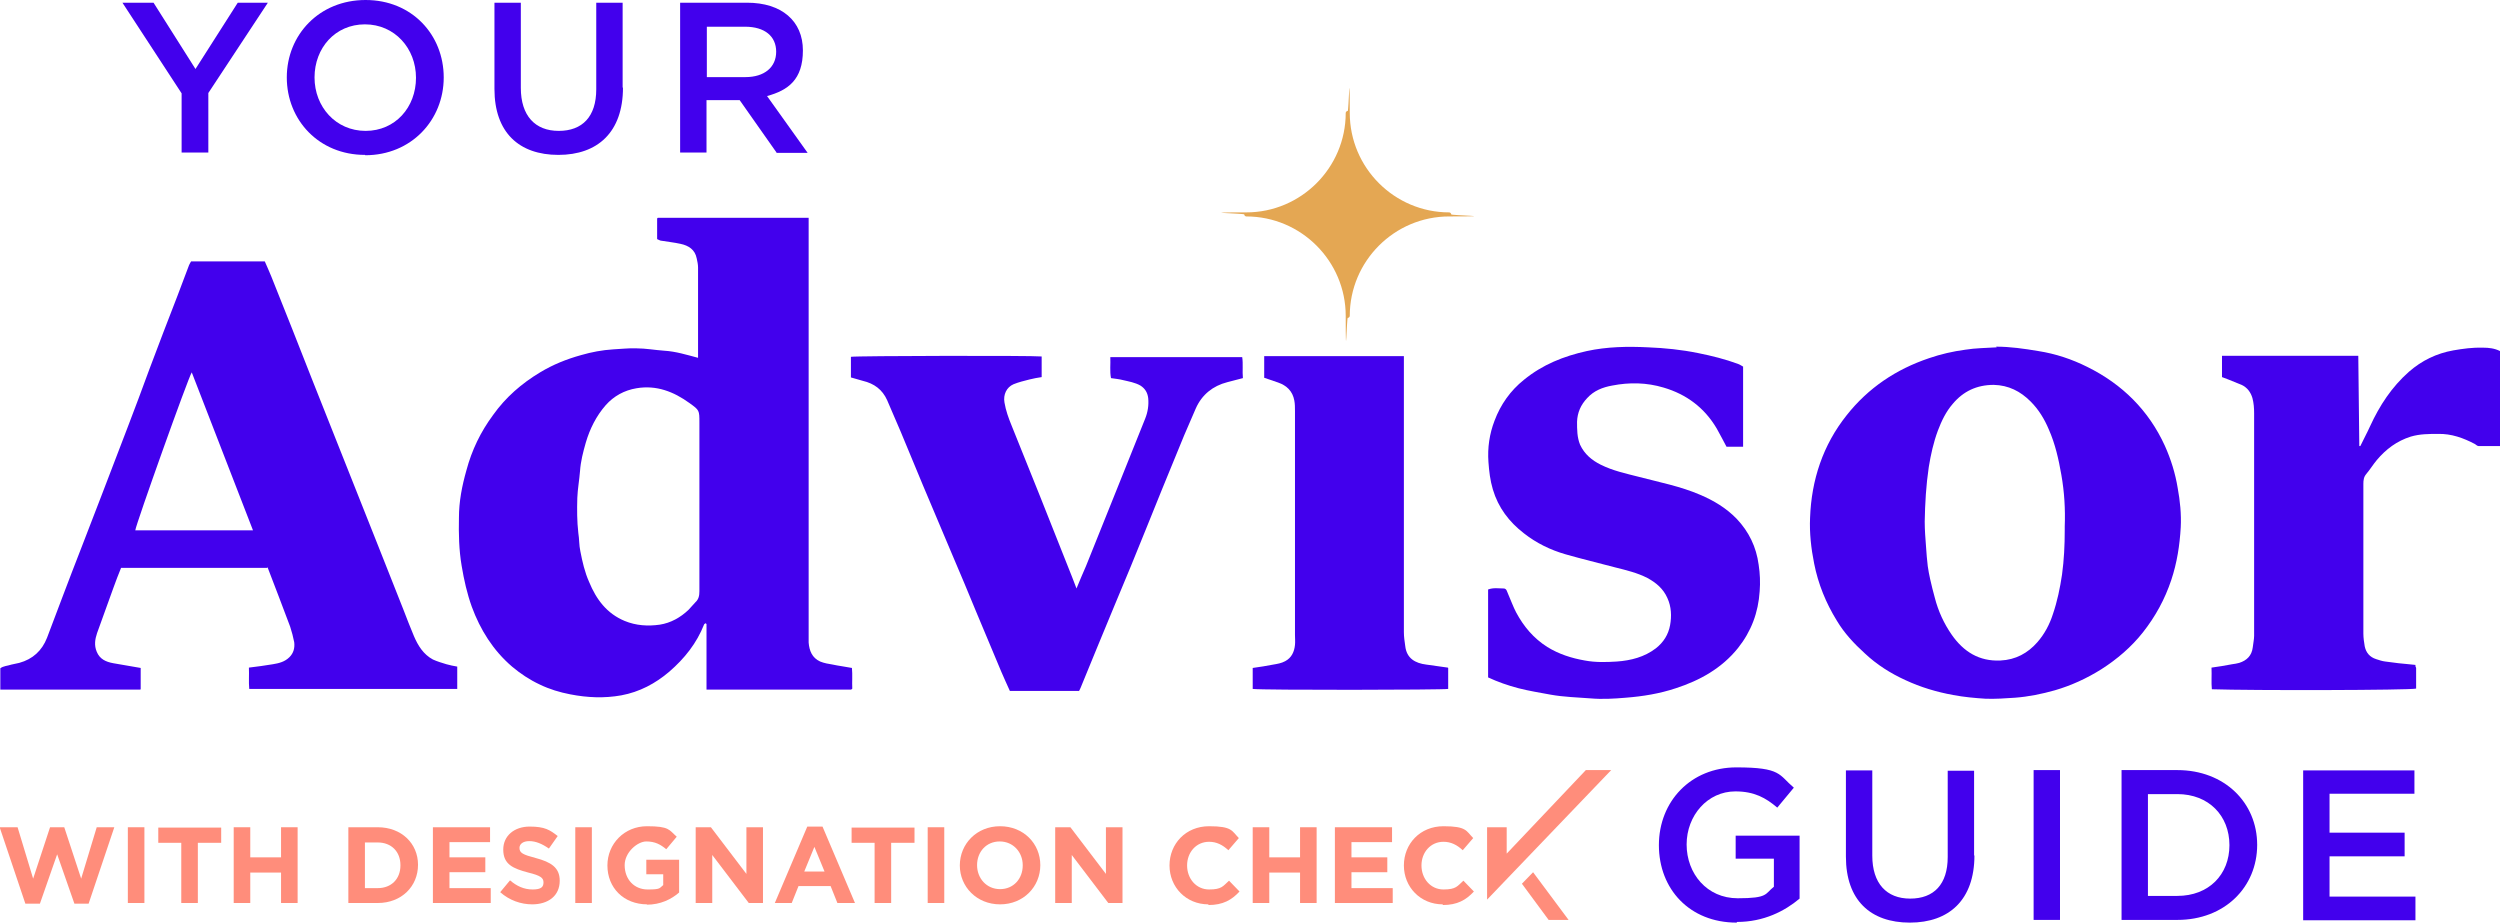 <?xml version="1.0" encoding="UTF-8"?>
<svg id="Layer_1" xmlns="http://www.w3.org/2000/svg" version="1.1" viewBox="0 0 739.2 272.8">
  <!-- Generator: Adobe Illustrator 29.5.1, SVG Export Plug-In . SVG Version: 2.1.0 Build 141)  -->
  <defs>
    <style>
      .st0 {
        fill: #4200ed;
      }

      .st1 {
        fill: #e4a753;
      }

      .st2 {
        fill: #ff8d7b;
      }
    </style>
  </defs>
  <path class="st1" d="M428.5,62.8c-16.2,0-29.4-13.2-29.4-29.4s-.3-.6-.6-.6-.6.3-.6.6c0,16.2-13.2,29.4-29.4,29.4s-.6.3-.6.6.3.6.6.6c16.2,0,29.4,13.2,29.4,29.4s.3.6.6.6.6-.3.6-.6c0-16.2,13.2-29.4,29.4-29.4s.6-.3.6-.6-.3-.6-.6-.6Z"/>
  <g>
    <path class="st0" d="M61.6,45.1h-7.9v-17.5L36.2.8h9.2l12.4,19.6L70.3.8h8.9l-17.6,26.7v17.7Z"/>
    <path class="st0" d="M107.9,45.8c-13.6,0-23.1-10.3-23.1-22.9S94.4,0,108.1,0s23.1,10.3,23.1,22.9-9.6,23-23.2,23ZM107.9,7.2c-8.8,0-14.9,7-14.9,15.7s6.3,15.8,15.1,15.8,14.9-7,14.9-15.7-6.3-15.8-15.1-15.8Z"/>
    <path class="st0" d="M184.2,25.9c0,13.2-7.5,19.9-19.1,19.9s-18.9-6.6-18.9-19.5V.8h7.8v25.2c0,8.2,4.2,12.7,11.2,12.7s11.1-4.2,11.1-12.3V.8h7.8v25.1Z"/>
    <path class="st0" d="M229.6,45.1l-10.9-15.5h-9.8v15.5h-7.8V.8h19.8c10.2,0,16.5,5.4,16.5,14.1s-4.4,11.8-10.6,13.5l12,16.8h-9.2ZM220.3,7.9h-11.3v14.9h11.4c5.6,0,9.1-2.9,9.1-7.5s-3.4-7.4-9.2-7.4Z"/>
  </g>
  <g>
    <path class="st0" d="M513.5,272.8c-13.9,0-23-9.9-23-22.9s9.5-23,22.9-23,12.5,2.2,17,6l-4.9,5.9c-3.4-2.9-6.8-4.8-12.4-4.8-8.2,0-14.4,7.1-14.4,15.7s6,15.9,15.1,15.9,8-1.3,10.7-3.4v-8.3h-11.3v-6.8h18.9v18.6c-4.4,3.7-10.6,6.9-18.5,6.9Z"/>
    <path class="st0" d="M583.8,252.9c0,13.2-7.5,19.9-19.1,19.9s-18.9-6.6-18.9-19.5v-25.5h7.8v25.2c0,8.2,4.2,12.7,11.2,12.7s11.1-4.2,11.1-12.3v-25.5h7.8v25.1Z"/>
    <path class="st0" d="M609.1,227.7v44.3h-7.8v-44.3h7.8Z"/>
    <path class="st0" d="M643.8,272h-16.5v-44.3h16.5c13.9,0,23.6,9.6,23.6,22.1s-9.6,22.2-23.6,22.2ZM643.8,234.8h-8.7v30.1h8.7c9.3,0,15.4-6.3,15.4-15s-6.1-15.1-15.4-15.1Z"/>
    <path class="st0" d="M713.9,234.7h-25.1v11.5h22.2v7h-22.2v11.9h25.4v7h-33.2v-44.3h32.9v7Z"/>
  </g>
  <path class="st0" d="M208.9,203.9c0-6.7,0-13,0-19.4,0,0-.1,0-.2-.2-.2,0-.4.2-.5.3-2.2,5.6-5.8,10.1-10.3,14-4.1,3.5-8.8,6-14.2,7-5,.9-10,.7-15.1-.3-3.1-.6-6.1-1.5-9-2.9-3-1.4-5.7-3.2-8.2-5.3-5.6-4.8-9.4-10.9-11.9-17.7-1.4-3.9-2.3-7.9-3-12.1-.8-4.7-.9-9.5-.8-14.2,0-4.8.9-9.4,2.2-14,1.6-6,4.2-11.4,7.9-16.4,3.7-5.2,8.4-9.3,13.9-12.6,3.8-2.3,7.8-3.9,12.1-5.1,3.1-.9,6.3-1.5,9.5-1.7,2.3-.1,4.6-.4,6.9-.3,2.7,0,5.4.5,8.2.7,3.4.2,6.6,1.2,10,2.1,0-.4,0-.8,0-1.1,0-8.5,0-17.1,0-25.6,0-.9-.2-1.8-.4-2.7-.5-2.6-2.4-3.8-4.8-4.3-1.8-.4-3.7-.6-5.5-.9-.5,0-.9-.3-1.4-.5v-6.1c0,0,.1-.1.2-.2,0,0,.1,0,.2,0,14.2,0,28.4,0,42.7,0,.5,0,1,0,1.7,0,0,.9,0,1.7,0,2.4,0,39.8,0,79.5,0,119.3,0,1.3,0,2.6,0,3.9.2,2.4,1,4.5,3.4,5.6,1.2.5,2.5.7,3.7.9,1.8.4,3.7.6,5.7,1,.2,2.1,0,4.1.1,6.1,0,0-.1.2-.2.2,0,0-.1.1-.2.1-13.6,0-27.1,0-40.7,0-.6,0-1.1,0-2.1,0ZM206.8,149.1v-24.1c0-3.7,0-3.7-2.9-5.8-4.7-3.4-9.8-5.4-15.7-4.4-3.6.6-6.7,2.3-9.1,5-2.8,3.2-4.7,7-5.9,11.1-.8,2.8-1.5,5.5-1.7,8.4-.2,2.6-.7,5.3-.8,7.9-.1,3.5-.1,6.9.3,10.4.3,1.8.2,3.6.6,5.4.6,3.1,1.3,6.2,2.6,9.1,2.1,5.1,5.2,9.3,10.5,11.5,3.4,1.4,6.9,1.6,10.4,1.1,3.2-.5,6.1-2.1,8.5-4.4.7-.7,1.3-1.5,2-2.2,1-.9,1.2-2,1.2-3.3,0-8.5,0-17.1,0-25.6Z"/>
  <path class="st0" d="M79,167.9h-43.2c-.8,2-1.6,4-2.3,6-1.6,4.4-3.2,8.9-4.8,13.3-.6,1.8-.9,3.6-.1,5.5.9,2.2,2.7,3,4.9,3.4,2.7.5,5.4.9,8.1,1.4v6.2s0,.1-.1.2c0,0-.1,0-.2,0-13.2,0-26.4,0-39.6,0-.5,0-1,0-1.6,0v-6.3c.9-.7,2.1-.7,3.3-1.1.7-.2,1.6-.3,2.3-.5,4-1.1,6.7-3.6,8.2-7.4,1.5-3.9,3-7.9,4.5-11.9,1.9-5,3.8-10,5.8-15.1,2-5.1,3.9-10.2,5.9-15.3,2.6-6.7,5.1-13.4,7.7-20.1,2.2-5.7,4.3-11.4,6.4-17.1,2.7-7.2,5.5-14.5,8.3-21.7,1.1-3,2.3-6,3.4-9,.2-.4.4-.8.6-1.1h21.8c.6,1.4,1.3,2.9,1.9,4.4,4.1,10.3,8.2,20.5,12.2,30.8,6.4,16.2,12.9,32.4,19.3,48.6,2.5,6.4,5.1,12.8,7.6,19.2,1,2.6,2,5.2,3.1,7.8,1.2,2.8,2.8,5.4,5.6,6.9,1.3.6,2.7,1,4,1.4,1,.3,2.1.5,3.2.7v6.6h-61.5c-.2-2.1,0-4.1-.1-6.3,2.4-.3,4.8-.6,7.1-1,1.8-.3,3.5-.7,4.9-2.1,1.2-1.2,1.6-2.7,1.4-4.4-.3-1.5-.7-3.1-1.2-4.6-2.2-5.8-4.4-11.7-6.7-17.6ZM74.8,156.8c-6.1-15.7-12.1-31.2-18.1-46.7-1,1.4-16.5,44.9-16.7,46.7h34.8Z"/>
  <path class="st0" d="M590.2,102.5c4.2,0,8.3.6,12.5,1.3,5.1.8,9.9,2.4,14.5,4.7,10.3,5.1,18.1,12.8,22.9,23.3,1.8,4,3.1,8.2,3.8,12.5.7,3.8,1.1,7.7.9,11.6-.3,5.3-1.1,10.5-2.8,15.6-1.9,5.7-4.7,10.8-8.4,15.5-3.4,4.3-7.6,7.9-12.3,10.9-4.3,2.7-8.9,4.8-13.7,6.2-3.9,1.1-7.8,1.9-11.8,2.2-2.9.2-5.8.4-8.7.3-3.2-.2-6.4-.5-9.6-1.1-4.9-.9-9.6-2.3-14.1-4.4-4.4-2-8.5-4.6-12-7.9-3.2-2.9-6.1-6-8.3-9.7-3.2-5.2-5.5-10.8-6.7-16.9-.9-4.5-1.4-9-1.2-13.5.4-11.2,3.8-21.5,10.8-30.3,6.4-8.1,14.6-13.6,24.4-16.9,3.5-1.2,7-2,10.7-2.5,3.1-.5,6.2-.5,9.3-.7ZM610.5,155.7c.2-5.1-.1-10.2-1-15.3-.8-4.6-1.8-9.1-3.7-13.4-1.3-3.1-3-5.9-5.4-8.3-3-3-6.5-4.8-10.9-4.9-5,0-9,1.9-12.1,5.6-2,2.3-3.3,5-4.4,7.9-1.3,3.5-2.1,7.1-2.7,10.8-.8,5.4-1.1,10.7-1.2,16.1,0,2.5.2,5,.4,7.6.1,1.9.3,3.7.5,5.6.2,1.3.4,2.5.7,3.8.4,1.9.9,3.7,1.4,5.6,1,3.9,2.7,7.6,5,10.9,3.5,5,8.1,7.9,14.4,7.6,4.5-.2,8.1-2.2,10.9-5.4,2.1-2.4,3.6-5.2,4.6-8.3,1.3-3.8,2.1-7.7,2.7-11.7.6-4.4.8-8.7.8-13.1,0-.4,0-.7,0-1.1Z"/>
  <path class="st0" d="M515.4,108.3v23.8h-4.9c-.9-1.7-1.9-3.6-2.9-5.4-3.6-6.1-8.9-10.1-15.7-12.1-5-1.5-10.1-1.6-15.2-.6-2.8.5-5.4,1.5-7.4,3.7-1.9,2-2.9,4.3-3,7,0,2.3,0,4.6.9,6.8,1.3,2.8,3.5,4.6,6.1,5.9,3.6,1.8,7.4,2.6,11.3,3.6,6.1,1.6,12.3,2.8,18.1,5.3,4,1.7,7.7,3.9,10.8,7.1,3.6,3.8,5.8,8.3,6.5,13.6.4,2.6.5,5.2.3,7.8-.4,6.3-2.5,11.9-6.4,16.8-4.8,6-11.3,9.6-18.4,11.9-4.8,1.6-9.7,2.4-14.8,2.8-3.5.3-7,.5-10.4.2-3.9-.3-7.9-.4-11.8-1.1-3.2-.6-6.4-1.1-9.5-1.9-3.1-.8-6.2-1.9-9-3.2v-26c1.6-.6,3.1-.3,4.6-.3.9,0,1,1,1.3,1.6.8,1.8,1.5,3.8,2.4,5.5,2.2,4.1,5.1,7.6,9.2,10.2,3.4,2.1,7.1,3.3,11.1,4,3.2.6,6.4.5,9.5.3,4.1-.3,8.1-1.3,11.5-3.9,2.3-1.8,3.7-4.1,4.2-6.8.5-2.7.4-5.5-.8-8.1-1.2-2.7-3.3-4.5-5.9-5.9-2.9-1.5-6.2-2.3-9.4-3.1-4.9-1.3-9.9-2.5-14.8-3.9-4.5-1.3-8.6-3.3-12.3-6.2-4.4-3.4-7.6-7.6-9.2-13-.8-2.7-1.1-5.3-1.3-8.1-.3-4.2.3-8.3,1.8-12.2,1.8-4.8,4.7-8.9,8.7-12.1,5.5-4.5,11.8-7,18.6-8.5,6-1.3,12.1-1.4,18.1-1.1,5,.2,9.9.7,14.8,1.7,4,.8,8,1.8,11.8,3.2.5.2,1,.5,1.5.8Z"/>
  <path class="st0" d="M319,204.3h-20.4c-.8-1.8-1.7-3.7-2.5-5.6-2.5-6-5-11.9-7.5-17.9-2.3-5.6-4.6-11.1-7-16.7-2.9-6.9-5.8-13.8-8.7-20.6-2.2-5.3-4.4-10.6-6.6-15.9-1.3-3.1-2.7-6.2-4-9.3-1.4-3.1-3.8-4.9-7.2-5.7-1.2-.3-2.3-.7-3.5-1v-6.1c1.6-.3,53.5-.4,56.4-.1v6.1c-1.3.2-2.4.4-3.6.7-1.6.4-3.2.8-4.7,1.4-2.1.9-3.1,3.1-2.7,5.4.4,2.4,1.2,4.6,2.1,6.8,5.6,13.9,11.2,27.8,16.7,41.8.8,2,1.6,4,2.5,6.4,1-2.5,1.9-4.5,2.8-6.6,3.3-8.1,6.5-16.3,9.8-24.4,2.6-6.4,5.1-12.8,7.7-19.2.8-2,1.1-4,.9-6.1-.2-1.6-.9-2.8-2.3-3.7-1.6-.9-3.4-1.2-5.1-1.6-1.1-.3-2.3-.4-3.6-.6-.4-2-.1-4.1-.2-6.2h39c.3,2,0,4.1.2,6.2-1.6.4-3.1.8-4.6,1.2-4.3,1.1-7.5,3.7-9.3,7.7-1.2,2.7-2.3,5.4-3.5,8.1-2.2,5.4-4.4,10.8-6.6,16.1-3.1,7.6-6.1,15.2-9.2,22.7-3.3,8-6.7,16-10,24.1-1.6,3.9-3.2,7.8-4.8,11.7-.1.3-.3.6-.5,1Z"/>
  <path class="st0" d="M714.2,197c.1.3.2.4.2.5,0,2,0,4.1,0,6.1-1.8.5-48.6.6-60.4.2-.2-2,0-4.1-.1-6.4,2.1-.3,4.1-.6,6.1-1,.7-.1,1.4-.2,2.1-.4,2.2-.7,3.7-2.1,4-4.6.1-1.1.4-2.3.4-3.4,0-21.9,0-43.9,0-65.8,0-1.5-.1-3-.5-4.5-.5-1.7-1.5-3.1-3.2-3.9-1.4-.6-2.8-1.1-4.2-1.7-.5-.2-1.1-.4-1.6-.6v-6.3h40.3c.1,8.9.2,17.8.3,26.7,0,0,.1,0,.3,0,.9-1.9,2-3.9,2.9-5.9,2.8-6.1,6.4-11.6,11.5-16.1,3.8-3.3,8.1-5.4,13.1-6.3,2.9-.5,5.8-.9,8.8-.8,1.7,0,3.4.2,5,1v28.1c-2.1,0-4.2,0-6.3,0-.4,0-.8-.4-1.1-.6-3.4-1.8-7-3.1-10.9-3-2.7,0-5.4,0-8.1.8-4.1,1.3-7.3,3.7-10,6.9-1.1,1.3-2,2.8-3.1,4.1-.8.9-.9,1.9-.9,3,0,6.5,0,13,0,19.6,0,8.2,0,16.4,0,24.6,0,1.3.2,2.6.4,3.8.4,1.9,1.5,3.2,3.4,3.8.9.3,1.8.6,2.7.7,1.3.2,2.6.3,3.9.5,1.7.2,3.4.3,5,.5Z"/>
  <path class="st0" d="M428.2,197.5v6.2c-1.6.3-55,.4-57.8,0v-6.2c2.1-.3,4.1-.6,6.1-1,1.2-.2,2.4-.4,3.5-1,1.9-1,2.7-2.8,2.9-4.8.1-1,0-2,0-3,0-22,0-44,0-66.1,0-1.1,0-2.2-.2-3.2-.5-2.7-2.2-4.4-4.8-5.3-1.4-.5-2.7-.9-4.1-1.4v-6.4h41.3c0,.8,0,1.5,0,2.3,0,26.4,0,52.9,0,79.3,0,1.4.2,2.7.4,4.1.4,3.7,3,5.1,6.2,5.5,2.1.3,4.2.6,6.4.9Z"/>
  <g>
    <path class="st2" d="M26.3,267.2h-4.3l-5.1-14.6-5.1,14.6h-4.3l-7.6-22.6h5.3l4.6,15.2,5-15.2h4.2l5,15.2,4.6-15.2h5.2l-7.6,22.6Z"/>
    <path class="st2" d="M37.8,267v-22.4h4.9v22.4h-4.9Z"/>
    <path class="st2" d="M58.5,249.2v17.8h-4.9v-17.8h-6.8v-4.5h18.6v4.5h-6.8Z"/>
    <path class="st2" d="M83.1,267v-9h-9.1v9h-4.9v-22.4h4.9v8.9h9.1v-8.9h4.9v22.4h-4.9Z"/>
    <path class="st2" d="M111.7,267h-8.7v-22.4h8.7c7,0,11.9,4.8,11.9,11.1h0c0,6.4-4.9,11.3-11.9,11.3ZM118.4,255.8c0-4-2.7-6.7-6.7-6.7h-3.8v13.5h3.8c4,0,6.7-2.7,6.7-6.7h0Z"/>
    <path class="st2" d="M128,267v-22.4h16.9v4.4h-12v4.5h10.6v4.4h-10.6v4.7h12.2v4.4h-17Z"/>
    <path class="st2" d="M157.4,267.4c-3.4,0-6.8-1.2-9.5-3.6l2.9-3.5c2,1.7,4.1,2.7,6.7,2.7s3.2-.8,3.2-2.1h0c0-1.3-.8-2-4.5-2.9-4.5-1.2-7.4-2.4-7.4-6.8h0c0-4.1,3.3-6.8,7.8-6.8s6,1,8.3,2.8l-2.6,3.7c-2-1.4-3.9-2.2-5.8-2.2s-2.9.9-2.9,2h0c0,1.5,1,2,4.8,3,4.5,1.2,7.1,2.8,7.1,6.7h0c0,4.5-3.4,7-8.2,7Z"/>
    <path class="st2" d="M170.1,267v-22.4h4.9v22.4h-4.9Z"/>
    <path class="st2" d="M191.4,267.4c-7,0-11.8-4.9-11.8-11.5h0c0-6.4,5-11.6,11.7-11.6s6.5,1.1,8.8,3.1l-3.1,3.7c-1.7-1.4-3.3-2.3-5.9-2.3s-6.4,3.2-6.4,7h0c0,4.2,2.8,7.2,6.8,7.2s3.4-.4,4.6-1.3v-3.2h-5v-4.3h9.7v9.7c-2.3,2-5.5,3.6-9.6,3.6Z"/>
    <path class="st2" d="M221.4,267l-10.8-14.2v14.2h-4.9v-22.4h4.5l10.5,13.8v-13.8h4.9v22.4h-4.2Z"/>
    <path class="st2" d="M247.6,267l-2-5h-9.5l-2,5h-5l9.6-22.6h4.5l9.6,22.6h-5.1ZM240.8,250.4l-3,7.3h6l-3-7.3Z"/>
    <path class="st2" d="M263.5,249.2v17.8h-4.9v-17.8h-6.8v-4.5h18.6v4.5h-6.8Z"/>
    <path class="st2" d="M274.3,267v-22.4h4.9v22.4h-4.9Z"/>
    <path class="st2" d="M295.7,267.4c-6.9,0-11.9-5.2-11.9-11.5h0c0-6.4,5-11.6,11.9-11.6s11.9,5.1,11.9,11.5h0c0,6.4-5,11.6-11.9,11.6ZM302.4,255.8c0-3.8-2.8-7-6.8-7s-6.7,3.1-6.7,7h0c0,3.9,2.8,7.1,6.8,7.1s6.7-3.1,6.7-7h0Z"/>
    <path class="st2" d="M327.7,267l-10.8-14.2v14.2h-4.9v-22.4h4.5l10.5,13.8v-13.8h4.9v22.4h-4.2Z"/>
    <path class="st2" d="M357.3,267.4c-6.6,0-11.5-5.1-11.5-11.5h0c0-6.4,4.8-11.6,11.7-11.6s6.7,1.4,8.8,3.5l-3.1,3.6c-1.7-1.6-3.5-2.5-5.7-2.5-3.8,0-6.5,3.1-6.5,7h0c0,3.9,2.7,7.1,6.5,7.1s4.1-1,5.9-2.6l3.1,3.2c-2.3,2.5-4.9,4-9.2,4Z"/>
    <path class="st2" d="M384.4,267v-9h-9.1v9h-4.9v-22.4h4.9v8.9h9.1v-8.9h4.9v22.4h-4.9Z"/>
    <path class="st2" d="M394.7,267v-22.4h16.9v4.4h-12v4.5h10.6v4.4h-10.6v4.7h12.2v4.4h-17.1Z"/>
    <path class="st2" d="M426.6,267.4c-6.6,0-11.5-5.1-11.5-11.5h0c0-6.4,4.8-11.6,11.7-11.6s6.7,1.4,8.8,3.5l-3.1,3.6c-1.7-1.6-3.5-2.5-5.7-2.5-3.8,0-6.5,3.1-6.5,7h0c0,3.9,2.7,7.1,6.5,7.1s4.1-1,5.9-2.6l3.1,3.2c-2.3,2.5-4.9,4-9.2,4Z"/>
    <polygon class="st2" points="450 261.3 457.9 272 463.8 272 453.3 257.9 450 261.3"/>
    <polygon class="st2" points="439.7 244.6 439.7 266 476.4 227.7 468.9 227.7 445.5 252.4 445.5 244.6 439.7 244.6"/>
  </g>
</svg>
